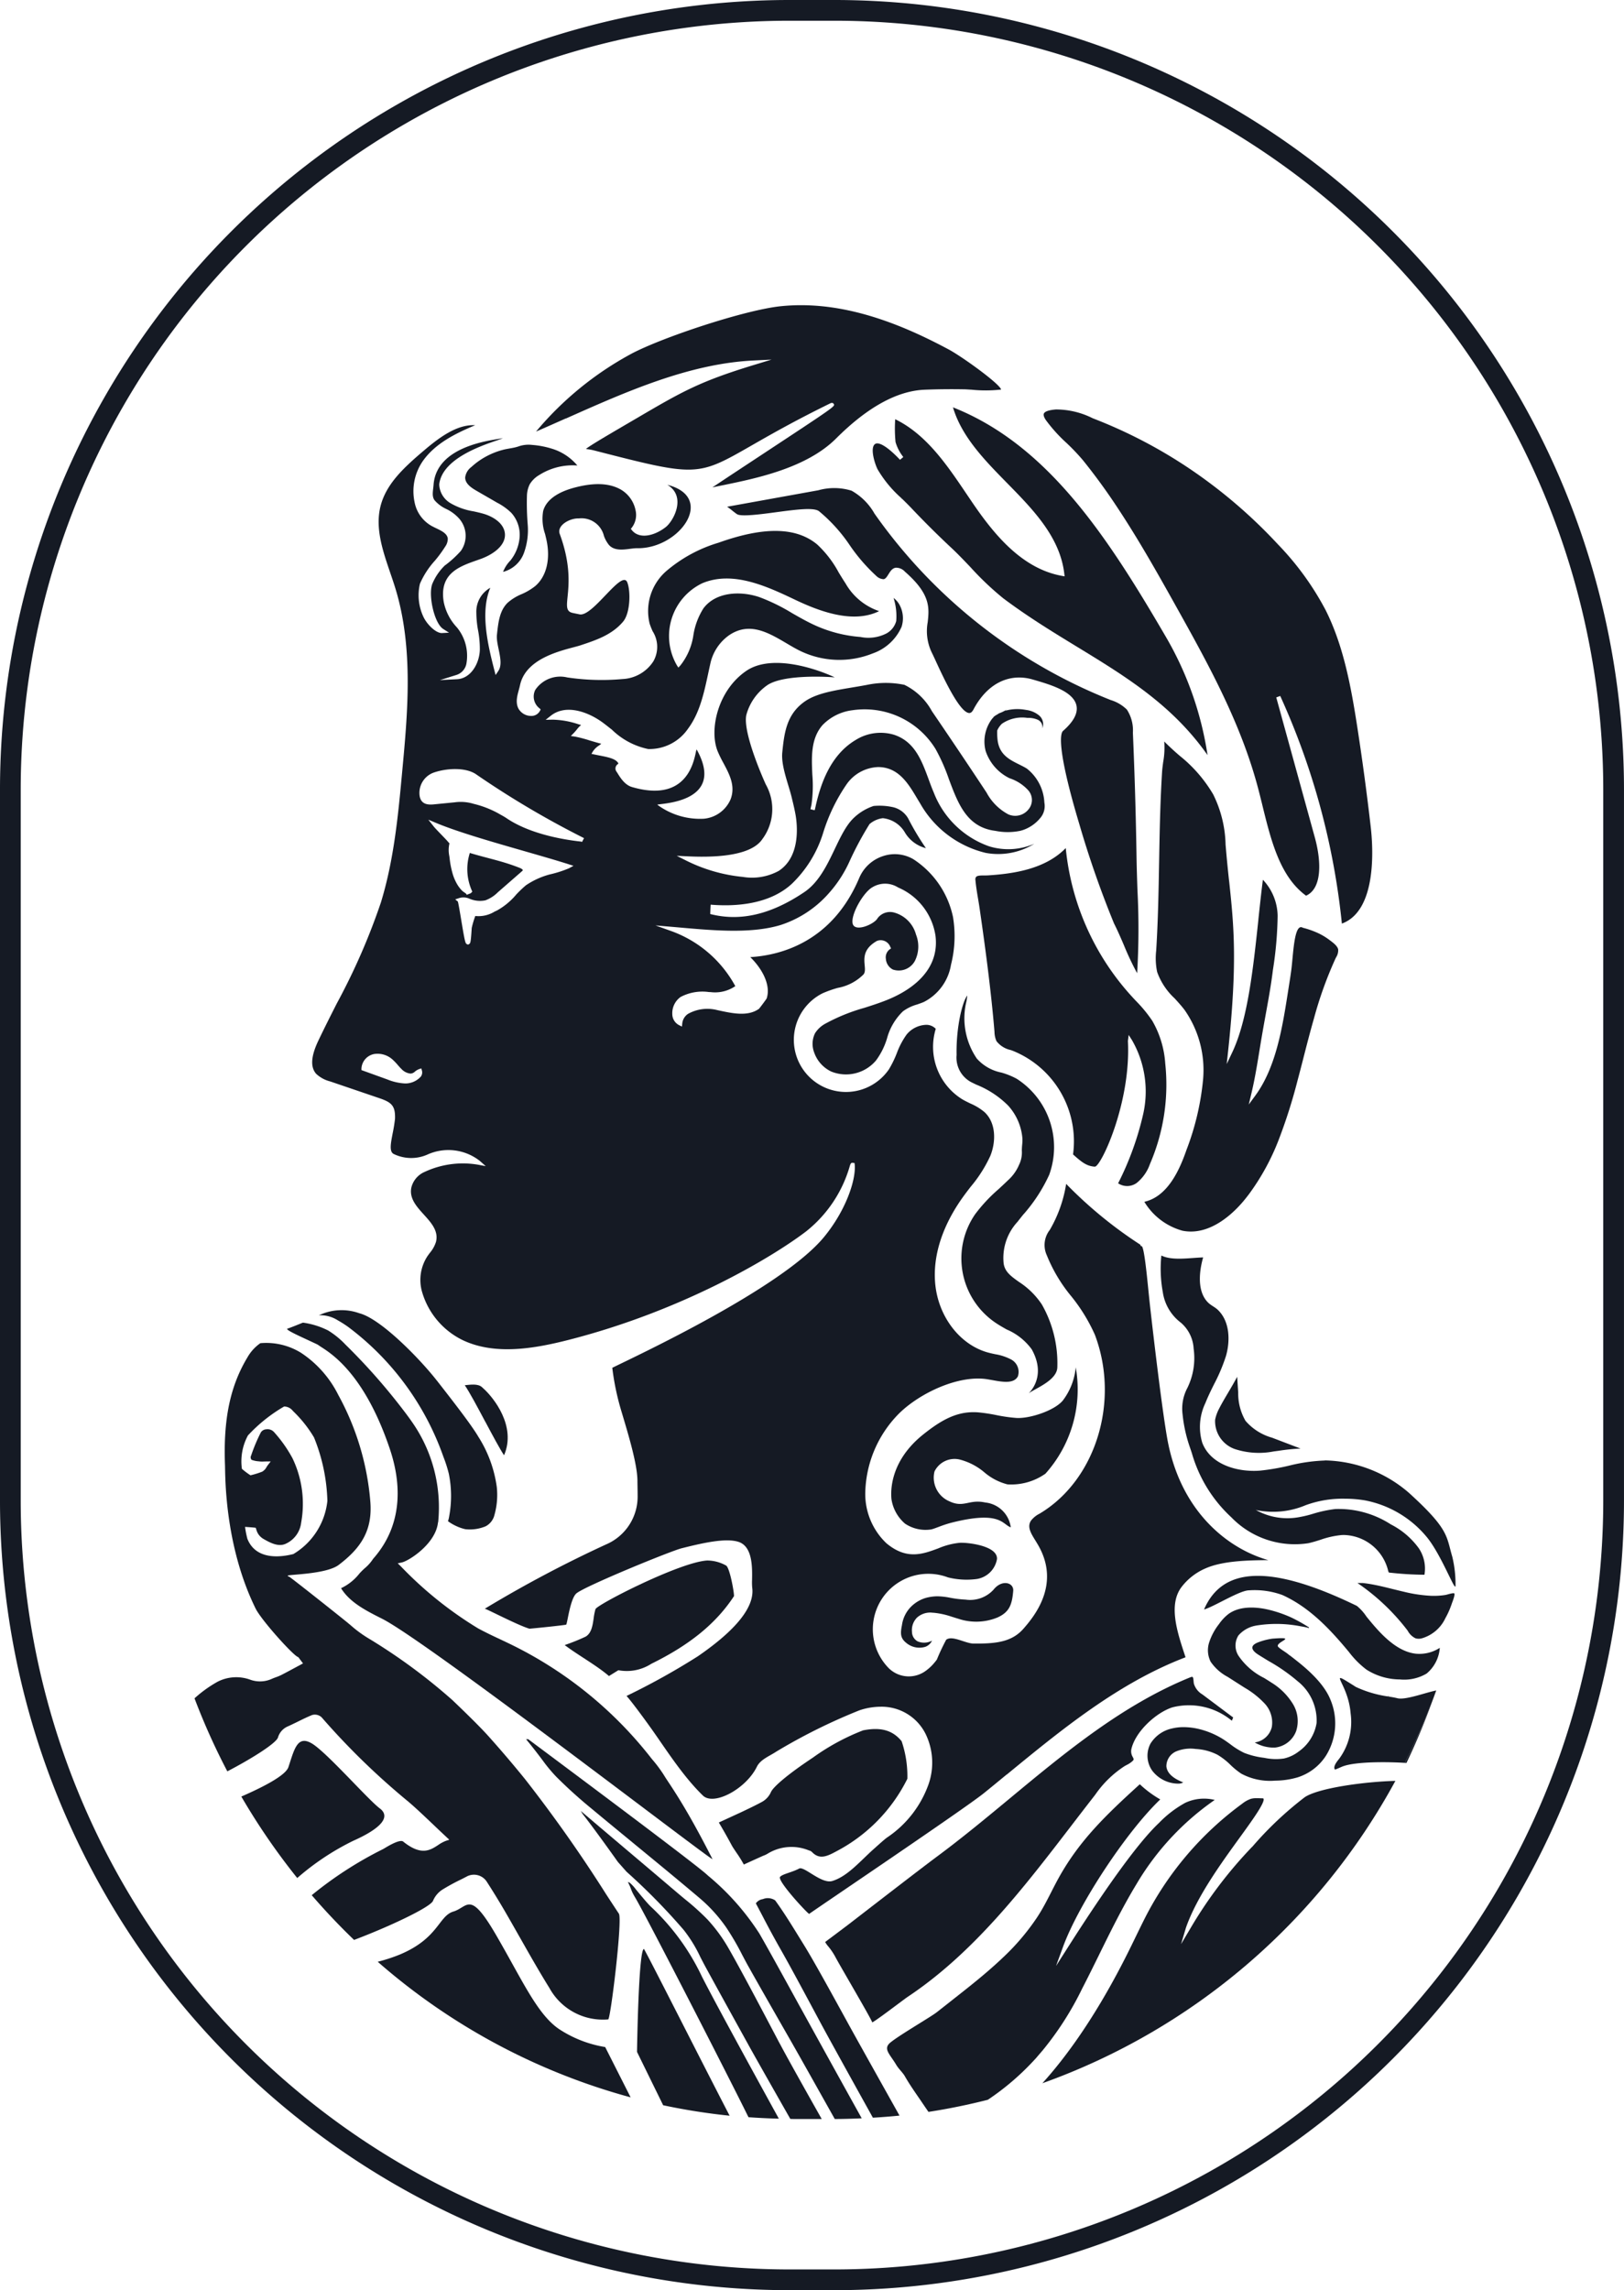 <svg id="Groupe_716" data-name="Groupe 716" xmlns="http://www.w3.org/2000/svg" width="186.068" height="262.38"><defs><clipPath id="clip-path"><path id="Rectangle_539" data-name="Rectangle 539" fill="#151a24" d="M0 0h186.068v262.38H0z"/></clipPath></defs><g id="Groupe_715" data-name="Groupe 715" clip-path="url(#clip-path)" fill="#151a24"><path id="Tracé_14903" data-name="Tracé 14903" d="M183.691 171.991A88.113 88.113 0 0 1 95.678 260h-5.292a88.113 88.113 0 0 1-88.013-88.009v-81.6A88.112 88.112 0 0 1 90.386 2.375h5.292a88.112 88.112 0 0 1 88.013 88.013zM95.678 0h-5.292A90.489 90.489 0 0 0 0 90.388v81.6a90.49 90.49 0 0 0 90.386 90.388h5.292a90.492 90.492 0 0 0 90.388-90.388v-81.6A90.49 90.49 0 0 0 95.678 0"/><path id="Tracé_14904" data-name="Tracé 14904" d="M79.76 103.466a76.384 76.384 0 0 0 2.986-7.151 76.055 76.055 0 0 1-3.176 7.14c.059 0 .138.006.19.01" transform="translate(81.383 98.51)"/><path id="Tracé_14905" data-name="Tracé 14905" d="M87.268 90.953a3.321 3.321 0 0 1-.348.083 8.612 8.612 0 0 1-1.59.089 16.386 16.386 0 0 1-3.151-.471c-.368-.085-.734-.176-1.1-.267l-.134-.032c-.595-.148-1.268-.316-1.92-.449a17.165 17.165 0 0 0-1.5-.245c-.073-.006-.241 0-.409 0h-.227a24.647 24.647 0 0 1 5.727 5.425l.036.051a1.967 1.967 0 0 0 .9.862 1.4 1.4 0 0 0 .668.01 4.3 4.3 0 0 0 2.745-2.328 9.456 9.456 0 0 0 .732-1.661c.018-.053.044-.121.073-.2.307-.807.239-.945.21-.969-.057-.049-.291-.014-.71.1" transform="translate(78.641 91.7)"/><path id="Tracé_14906" data-name="Tracé 14906" d="M61.855 81.449a18.525 18.525 0 0 0 2.939-4.521 9.306 9.306 0 0 0-3.712-11 8.486 8.486 0 0 0-1.772-.718 5.083 5.083 0 0 1-2.806-1.6 8.18 8.18 0 0 1-1.187-6.58c.032-.186.079-.465.093-.643-.552.68-1.289 3.59-1.226 6.809a3.18 3.18 0 0 0 1.727 3.141c.176.087.354.172.534.259a10.789 10.789 0 0 1 3.647 2.4 6.353 6.353 0 0 1 1.626 3.679 4.721 4.721 0 0 1-.026.864 8.02 8.02 0 0 0-.032.6 3.215 3.215 0 0 1-.348 1.7l-.047.113a5.007 5.007 0 0 1-1.218 1.624c-.34.332-.69.655-1.038.979a18.239 18.239 0 0 0-2.7 2.887 8.906 8.906 0 0 0 2.288 12.4c.419.287.878.55 1.321.8a6.879 6.879 0 0 1 2.874 2.276c1.889 3.39-.637 5.241-.3 5.006.841-.583 3.2-1.479 3.234-2.949a13.6 13.6 0 0 0-1.77-7.191 9.044 9.044 0 0 0-2.642-2.6c-.9-.643-1.612-1.151-1.74-2.12a6.084 6.084 0 0 1 1.584-4.745c.227-.291.459-.583.692-.874" transform="translate(55.416 57.668)"/><path id="Tracé_14907" data-name="Tracé 14907" d="M68.154 89.622a14.473 14.473 0 0 0 3.467-12.181 7.411 7.411 0 0 1-1.487 3.815c-.969 1.155-3.787 2.081-5.318 1.988a18.638 18.638 0 0 1-2.308-.33 19.54 19.54 0 0 0-2.013-.305c-.2-.018-.4-.026-.595-.026-2.112 0-3.821 1.013-5.735 2.537-3.809 3.034-3.76 6.467-3.655 7.446a4.593 4.593 0 0 0 1.558 2.791 4.22 4.22 0 0 0 3 .657c.564-.142 1.256-.5 2.383-.787 5.589-1.4 5.765.237 6.726.546a3.288 3.288 0 0 0-2.923-2.842c-1.869-.407-2.437.649-4.092-.129a2.947 2.947 0 0 1-1.723-3.429 2.558 2.558 0 0 1 2.876-1.367 7.114 7.114 0 0 1 2.836 1.469 6.582 6.582 0 0 0 2.65 1.38 6.815 6.815 0 0 0 4.355-1.232" transform="translate(51.631 79.205)"/><path id="Tracé_14908" data-name="Tracé 14908" d="M54.724 93.057a8.979 8.979 0 0 1 2.156.471h.014c.212.069.453.144.744.231a6.414 6.414 0 0 0 4.444-.154c1.371-.615 1.677-1.475 1.808-3.056.079-.937-1.286-1.361-2.261-.127a3.629 3.629 0 0 1-3.18 1.135 12.672 12.672 0 0 1-1.81-.22 8.2 8.2 0 0 0-1.426-.162 5.239 5.239 0 0 0-1.39.2 4.052 4.052 0 0 0-1.647 1 3.71 3.71 0 0 0-1.034 2.108c-.22 1.082-.154 1.57.649 2.15a2.331 2.331 0 0 0 2.039.326 1.376 1.376 0 0 0 .759-.7 1.922 1.922 0 0 1-1.649.079 1.252 1.252 0 0 1-.649-1.1 2.028 2.028 0 0 1 .583-1.628 2.255 2.255 0 0 1 1.849-.544" transform="translate(52.198 91.706)"/><path id="Tracé_14909" data-name="Tracé 14909" d="M72.336 83.047a6.25 6.25 0 0 1-.85-3.261l-.119-1.808c-.332.631-.728 1.3-1.082 1.9l-.006.008c-.376.639-.73 1.24-.963 1.711a4.654 4.654 0 0 0-.475 1.3 3.387 3.387 0 0 0 2.233 3.352 8.855 8.855 0 0 0 4.487.279c.194-.024.388-.051.583-.077l.04-.006a22.986 22.986 0 0 1 2.442-.245l-3.267-1.246a6.229 6.229 0 0 1-3.022-1.914" transform="translate(70.38 79.755)"/><path id="Tracé_14910" data-name="Tracé 14910" d="M86.824 93.943a5.561 5.561 0 0 0-1.117-1.25c-9.912-4.818-15.4-4.48-17.509.415 1.129-.314 4.086-2.195 5.15-2.195a9.275 9.275 0 0 1 3.823.534c3.1 1.4 5.457 3.914 7.545 6.428l.089.107a10.4 10.4 0 0 0 1.995 2.007 7.179 7.179 0 0 0 3.831 1.131 5.038 5.038 0 0 0 3.065-.67 4.215 4.215 0 0 0 1.514-2.95 4.285 4.285 0 0 1-2.781.668c-2.381-.283-4.321-2.658-5.605-4.228" transform="translate(69.752 91.286)"/><path id="Tracé_14911" data-name="Tracé 14911" d="M73.9 93.116a14.368 14.368 0 0 1 5.142.077c.216.034.431.077.643.121a1.419 1.419 0 0 1 .144.038A1.476 1.476 0 0 0 80 93.4a.183.183 0 0 0-.036-.1A18.887 18.887 0 0 0 78 92.2a14.276 14.276 0 0 0-2.462-.866c-1.169-.3-3.342-.625-4.808.479a5.3 5.3 0 0 0-1.048 1.129 6.8 6.8 0 0 0-1.125 2.1 2.922 2.922 0 0 0 .166 2.2 5.411 5.411 0 0 0 1.948 1.74l1.938 1.238a10.083 10.083 0 0 1 2.276 1.788 3.191 3.191 0 0 1 .852 2.721 2.332 2.332 0 0 1-1.95 1.77 1.045 1.045 0 0 0 .17.1 4.346 4.346 0 0 0 2.12.49 2.92 2.92 0 0 0 2.452-1.91 3.754 3.754 0 0 0-.4-3.127 7.408 7.408 0 0 0-2.429-2.404c-.279-.184-.57-.362-.862-.542a7.6 7.6 0 0 1-2.921-2.541 2.168 2.168 0 0 1-.006-2.324 3.448 3.448 0 0 1 2-1.125" transform="translate(69.981 93.126)"/><path id="Tracé_14912" data-name="Tracé 14912" d="M81.308 94.772l-.216-.174c-.309-.251-.728-.469-1.082-.787-.621-.558 2.526-1.23-.734-.971l-.154.026a7.468 7.468 0 0 0-1.386.37c-.431.16-.666.342-.714.552-.077.334.336.676.7.9.386.247.781.485 1.175.724a20.586 20.586 0 0 1 3.321 2.316 5.731 5.731 0 0 1 2.154 4.774 4.956 4.956 0 0 1-2.069 3.279 4.265 4.265 0 0 1-1.679.787 6.338 6.338 0 0 1-2.253-.079 9.237 9.237 0 0 1-2.288-.564 8.924 8.924 0 0 1-1.592-.989c-.229-.168-.453-.33-.684-.485a9.236 9.236 0 0 0-2.721-1.212 7.662 7.662 0 0 0-1.946-.265 5.548 5.548 0 0 0-1.311.148 3.865 3.865 0 0 0-2.49 1.744 2.968 2.968 0 0 0 .206 3.1 3.773 3.773 0 0 0 2.99 1.481 1.083 1.083 0 0 0 .556-.14c-.827-.332-1.837-.878-1.928-1.843a1.859 1.859 0 0 1 1.208-1.746 4.335 4.335 0 0 1 2.15-.243 6.174 6.174 0 0 1 2.49.661 7.693 7.693 0 0 1 1.5 1.167 8.63 8.63 0 0 0 1.23 1 6.968 6.968 0 0 0 3.892.8 9.242 9.242 0 0 0 2.541-.368 6.01 6.01 0 0 0 3.291-2.52 6.992 6.992 0 0 0 .492-6.392c-.939-2.334-3.653-4.274-4.642-5.063" transform="translate(66.474 94.897)"/><path id="Tracé_14913" data-name="Tracé 14913" d="M84.534 94.6a19.564 19.564 0 0 0-4.1.593 26.129 26.129 0 0 1-3.3.566c-2.624.2-5.682-.7-6.625-3.2a6.318 6.318 0 0 1 .358-4.541c.293-.742.649-1.467 1-2.17a20.111 20.111 0 0 0 1.359-3.222c.479-1.663.487-3.926-.93-5.286-.326-.312-.785-.508-1.117-.835-1.517-1.5-.805-4.351-.568-5.174-1.624.053-3.536.4-4.788-.218a14.808 14.808 0 0 0 .168 4.205A5.332 5.332 0 0 0 68.05 78.8a4.207 4.207 0 0 1 1.471 2.978 7.771 7.771 0 0 1-.714 4.5 5.06 5.06 0 0 0-.552 3.036 16.417 16.417 0 0 0 .848 3.8l.026.079c.063.18.129.374.2.6a15.95 15.95 0 0 0 4.515 7.316 10.111 10.111 0 0 0 8.8 2.967c.49-.105.985-.259 1.424-.4a10.11 10.11 0 0 1 2.433-.538c.079 0 .156-.006.233-.006a5.351 5.351 0 0 1 5.043 3.973c.032.14.067.285.134.33a.077.077 0 0 0 .087.01 37.156 37.156 0 0 0 3.969.241 4.179 4.179 0 0 0-.635-3.016 8.985 8.985 0 0 0-3.218-2.753 11 11 0 0 0-6.354-1.76 14.43 14.43 0 0 0-2.494.524 12.844 12.844 0 0 1-1.556.386 7.379 7.379 0 0 1-4.974-.755l-.109-.049a9.588 9.588 0 0 0 5.733-.546 12.314 12.314 0 0 1 4.515-.74 13.562 13.562 0 0 1 2.28.19 12.139 12.139 0 0 1 7.165 4.307c1.651 2.088 3.186 6.252 3.206 5.48a13.282 13.282 0 0 0-.37-3.332c-.7-2.34-.316-3.1-4.974-7.325a15.153 15.153 0 0 0-9.592-3.71z" transform="translate(67.238 72.726)"/><path id="Tracé_14914" data-name="Tracé 14914" d="M81.551 66.183a113.305 113.305 0 0 0 3.969 11.352c.4.787.771 1.647 1.127 2.476a31.9 31.9 0 0 0 1.517 3.214A84.97 84.97 0 0 0 88.2 73.7c-.04-1.181-.085-2.522-.105-3.8a516.268 516.268 0 0 0-.417-14.228 4.354 4.354 0 0 0-.688-2.646 4.5 4.5 0 0 0-1.865-1.1l-.038-.016a60.23 60.23 0 0 1-26.944-21.239l-.071-.1a6.893 6.893 0 0 0-2.628-2.626 6.747 6.747 0 0 0-3.809-.047l-10.451 1.887a7.5 7.5 0 0 1 .625.467l.03.024c.176.138.342.271.49.364.479.305 2.779 0 4.458-.227 2.3-.305 4.278-.566 4.907-.134a18.278 18.278 0 0 1 3.572 3.957 20.321 20.321 0 0 0 3.006 3.469 1.259 1.259 0 0 0 .852.38c.225-.04.384-.3.554-.572.2-.32.421-.682.823-.742a1.357 1.357 0 0 1 1.06.455c2.951 2.573 2.785 4.131 2.609 5.781a5.67 5.67 0 0 0 .49 3.534c.109.216.251.526.421.892l.03.067c.815 1.77 2.713 5.886 3.821 5.919.182 0 .336-.136.481-.409 1.25-2.363 3.111-3.661 5.241-3.661a5.506 5.506 0 0 1 1.517.22l.081.024c1.94.562 4.6 1.331 4.958 2.959.192.874-.324 1.855-1.541 2.919-.247.216-.844 1.628 1.881 10.711" transform="translate(42.122 28.271)"/><path id="Tracé_14915" data-name="Tracé 14915" d="M58.627 23.071c1 3.38 3.649 6.074 6.21 8.684 2.967 3.026 6.034 6.153 6.54 10.34l.04.338-.336-.061c-4.561-.835-7.757-4.745-10.28-8.461l-.574-.848c-2.28-3.384-4.636-6.886-8.219-8.631a15.757 15.757 0 0 0 .038 2.615 4.989 4.989 0 0 0 .817 1.62l.071.1-.376.312-.081-.085c-1.274-1.337-2.3-1.988-2.741-1.742-.659.37-.089 2.231.249 2.911A13.511 13.511 0 0 0 52.75 33.5l-.065.113.089-.089c.352.344.684.672 1 1a105.112 105.112 0 0 0 4.658 4.636c.694.645 1.414 1.4 2.179 2.2a33.727 33.727 0 0 0 3.791 3.6c2.812 2.108 5.664 3.849 8.425 5.534 5.615 3.427 10.927 6.669 14.967 12.418A38.1 38.1 0 0 0 83 49.331c-6.638-11.382-13.493-21.951-24.373-26.26" transform="translate(50.559 23.597)"/><path id="Tracé_14916" data-name="Tracé 14916" d="M75.7 29.893a55.73 55.73 0 0 0-10.44-5.482l-.54-.214a9.39 9.39 0 0 0-4.2-1c-.3.026-1.206.107-1.375.463-.077.16 0 .423.225.754a17.681 17.681 0 0 0 2.35 2.607 24.261 24.261 0 0 1 1.893 1.988 68.817 68.817 0 0 1 3.821 5.227c2.431 3.653 4.59 7.464 6.766 11.364 3.7 6.631 7.519 13.48 9.513 21.1.146.554.285 1.119.427 1.689l.042.178c.985 4.009 2.007 8.154 5 10.336 1.863-.835 1.746-3.977 1.007-6.661l-4.422-16.055.457-.166.047.107A83.314 83.314 0 0 1 93.285 82.1c4.066-1.491 3.566-8.791 3.313-11.016a298.731 298.731 0 0 0-1.555-11.554c-.7-4.5-1.554-9.228-3.613-13.332a32.875 32.875 0 0 0-5.474-7.549A57.945 57.945 0 0 0 75.7 29.893" transform="translate(60.459 23.713)"/><path id="Tracé_14917" data-name="Tracé 14917" d="M33.79 30.26c6.948-3.093 14.133-6.293 21.522-6.645l2.027-.1-1.942.591c-6.366 1.936-8.344 3.1-13.634 6.2l-1.256.734c-2.083 1.222-3.918 2.294-4.432 2.709.065.012.136.022.188.03a6.013 6.013 0 0 1 .678.125c11.845 3.042 11.845 3.044 18.154-.574 2.071-1.187 4.885-2.8 8.985-4.808a.421.421 0 0 1 .176-.047.237.237 0 0 1 .216.127c.156.271.156.271-8.34 5.87-2.124 1.4-4.311 2.84-5.567 3.683.348-.075.724-.152 1.113-.231l.061-.012c3.823-.783 9.6-1.962 13-5.362 3.58-3.578 6.991-5.457 10.136-5.585 1.5-.059 3.012-.073 4.487-.047.192 0 .481.02.825.042h.059a15.793 15.793 0 0 0 3.4-.014c-.186-.682-4.482-3.777-6-4.59-4.078-2.179-10.266-5.075-16.9-5.075h-.111c-.746 0-1.5.042-2.233.117-4.106.423-13.565 3.562-17.127 5.451a37.369 37.369 0 0 0-10.917 8.912c1.129-.49 2.274-1 3.386-1.495z" transform="translate(31.057 17.684)"/><path id="Tracé_14918" data-name="Tracé 14918" d="M93.334 100l.156-.37-3.532-2.646a2.151 2.151 0 0 1-.975-1.242 2.7 2.7 0 0 1-.034-.3c-.026-.291-.055-.445-.14-.469a.6.6 0 0 0-.251.059c-7.7 3.127-14.267 8.566-20.614 13.826-2.719 2.253-5.524 4.578-8.386 6.7-1.717 1.272-7.343 5.619-9.746 7.474l-.281.218c-.429.332-2.719 2.045-2.793 2.1a3.045 3.045 0 0 0 .348.494 7.354 7.354 0 0 1 .825 1.222c.4.787 3.975 6.839 4.228 7.494.558-.283 3.6-2.622 4.044-2.919 7.575-5.043 13.278-12.472 18.794-19.659q1.356-1.772 2.713-3.516a12.032 12.032 0 0 1 3.372-3.277l.2-.111a2.69 2.69 0 0 0 .712-.477c.154-.158.125-.212.012-.439a1.258 1.258 0 0 1-.162-.912c.465-2.035 2.864-4.2 4.7-4.784a7.683 7.683 0 0 1 6.81 1.534" transform="translate(47.802 97.138)"/><path id="Tracé_14919" data-name="Tracé 14919" d="M67.23 132.526l.136-.158q.331-.388.682-.795a35.66 35.66 0 0 0 4.532-7.073c.661-1.278 1.311-2.6 1.938-3.868l.034-.073c1.315-2.67 2.674-5.431 4.25-8.032a30.723 30.723 0 0 1 8.981-9.671 5.085 5.085 0 0 0-3.382.332 12.621 12.621 0 0 0-3 2.3c-2.249 2.11-5.8 6.964-10.549 14.426l-1.25 1.962.8-2.187c1.8-4.915 7.28-13.215 11.142-16.892a12.309 12.309 0 0 1-2.344-1.738c-3.924 3.564-6.89 6.43-9.248 10.644-.318.57-.621 1.163-.888 1.687-.384.75-.779 1.527-1.224 2.268-.134.22-.271.439-.413.657a26.341 26.341 0 0 1-3.981 4.665c-1.556 1.479-3.24 2.832-4.7 3.985l-1.738 1.371-1.1.864c-.67.528-4.887 2.971-5.453 3.607-.589.659.156 1.244.846 2.409.283.477.734.86.991 1.313.429.755.935 1.495 1.424 2.209l.024.036c.148.214.3.429.441.643q.4.592.805 1.177c2.3-.352 4.572-.821 6.8-1.386a29.463 29.463 0 0 0 5.433-4.677" transform="translate(51.392 103.356)"/><path id="Tracé_14920" data-name="Tracé 14920" d="M83.088 108.411a50.083 50.083 0 0 0-7.1 9.382l-1.054 1.772.558-1.871.038-.109c1.246-3.487 3.955-7.225 6.133-10.231 1.373-1.893 2.925-4.033 2.719-4.45-.006-.016-.055-.038-.156-.04l-.243-.006a8.201 8.201 0 0 0-.384-.01 2.471 2.471 0 0 0-.651.071 3.328 3.328 0 0 0-1.005.56 37.028 37.028 0 0 0-11.168 13.142c-.384.761-.8 1.62-1.27 2.585-1.426 2.939-5.14 10.423-10.46 16.3a74.615 74.615 0 0 0 40.446-34.64c-3.491.085-8.856.817-10.4 1.881a39.968 39.968 0 0 0-5.994 5.666" transform="translate(60.384 103.162)"/><path id="Tracé_14921" data-name="Tracé 14921" d="M71.6 86.44a1.867 1.867 0 0 0 2.132-.044 4.819 4.819 0 0 0 1.515-2.166A22.922 22.922 0 0 0 77 72.719a11.25 11.25 0 0 0-1.487-4.9 15.641 15.641 0 0 0-1.857-2.261c-.2-.21-.384-.409-.566-.611a29.464 29.464 0 0 1-7.49-16.914c-2.346 2.417-5.983 2.943-8.916 3.129-.133.008-.273.008-.423.008h-.008c-.386 0-.775 0-.922.166a.464.464 0 0 0-.079.368c.063.706.182 1.426.3 2.126l.006.034c.063.382.127.765.182 1.145.378 2.609.665 4.723.906 6.649.338 2.706.6 5.138.789 7.43a2.678 2.678 0 0 0 .231 1.068 2.807 2.807 0 0 0 1.626 1.015l.208.075a11.185 11.185 0 0 1 6.936 11.884c1.04.933 1.566 1.323 2.442 1.4a.336.336 0 0 0 .061 0c.7 0 4.151-7.333 3.783-14.394l.087-.694.376.589a11.774 11.774 0 0 1 1.29 8.469 34.337 34.337 0 0 1-2.875 7.94" transform="translate(56.507 49.127)"/><path id="Tracé_14922" data-name="Tracé 14922" d="M74.532 58.016a160.64 160.64 0 0 1-.407-4.205 13.568 13.568 0 0 0-1.418-5.753 16.092 16.092 0 0 0-3.821-4.412 31.07 31.07 0 0 1-1.788-1.649 9.323 9.323 0 0 1-.123 2.365c-.055.409-.105.781-.125 1.121-.218 3.475-.279 6.9-.338 10.215s-.119 6.758-.336 10.245a7.692 7.692 0 0 0 .107 2.45 7.614 7.614 0 0 0 2.017 3.043c.386.427.785.862 1.131 1.321a12.024 12.024 0 0 1 2.116 7.966 30.5 30.5 0 0 1-1.9 8.061c-.789 2.276-2.142 5.34-4.83 5.947a7.406 7.406 0 0 0 4.365 3.311c3.287.665 6.083-2.268 7.13-3.558.186-.227.364-.457.54-.692a26.617 26.617 0 0 0 3.36-6.167 60.892 60.892 0 0 0 2.166-6.819c.225-.835.439-1.671.655-2.508l.018-.075c.358-1.4.763-2.976 1.2-4.5a44.635 44.635 0 0 1 2.456-6.839l.073-.15a1.474 1.474 0 0 0 .245-.93c-.1-.394-.55-.736-.916-1.009l-.089-.067a7.215 7.215 0 0 0-1.549-.892 9.871 9.871 0 0 0-1.489-.5c-1.028-.637-1.1 3.2-1.335 4.9-.057.411-.113.815-.18 1.218l-.172 1.1c-.643 4.11-1.369 8.759-3.775 12.025l-.738 1.005.289-1.214c.566-2.369.85-4.576 1.3-7.134.463-2.658.886-4.683 1.181-7.088a42.941 42.941 0 0 0 .538-6.176 6.157 6.157 0 0 0-1.69-4.138c-.186 1.45-.346 2.953-.516 4.541v.038c-.6 5.638-1.226 11.457-2.992 15.191l-.637 1.345.16-1.481c1.1-10.264.643-14.522.121-19.453" transform="translate(66.294 42.955)"/><path id="Tracé_14923" data-name="Tracé 14923" d="M82.807 97.355c-.33-.083-.682-.14-1.022-.194l-.02-.131-.026.123a13.696 13.696 0 0 1-.839-.148 12.933 12.933 0 0 1-2.852-.945c-3.548-2.239-.886-.6-.6 3.034a7.12 7.12 0 0 1-1.333 5.225c-.318.382-.7.916-.461 1.208.142-.026.682-.283.872-.356 1.59-.609 5.53-.516 7.13-.411a76.035 76.035 0 0 0 3.174-7.14c.146-.378.273-.767.413-1.149-1.109.2-3.5 1.121-4.434.884" transform="translate(77.298 97.205)"/><path id="Tracé_14924" data-name="Tracé 14924" d="M81.577 95.744l-.024.006c-.14.38-.267.769-.413 1.149.142-.388.3-.765.437-1.155" transform="translate(82.989 97.926)"/><path id="Tracé_14925" data-name="Tracé 14925" d="M31.556 82.244c-1.849-2.367-6.366-7.055-8.868-7.691a6.013 6.013 0 0 0-4.624.237c.067 0 .134-.006.2-.008a3.729 3.729 0 0 1 1.972.589 12.326 12.326 0 0 1 1.206.771 31.677 31.677 0 0 1 10.889 14.869 15.263 15.263 0 0 1 .619 1.942 12.766 12.766 0 0 1 .032 4.9 3.149 3.149 0 0 1-.131.528 5.538 5.538 0 0 0 1.972.912 4.7 4.7 0 0 0 2.334-.326 1.982 1.982 0 0 0 1.019-1.309 8.466 8.466 0 0 0 .267-3.19 14.313 14.313 0 0 0-2.115-5.768c-.807-1.382-2.988-4.175-4.739-6.418z" transform="translate(18.476 75.899)"/><path id="Tracé_14926" data-name="Tracé 14926" d="M41.885 100.233c4.44-2.179 7.46-4.646 9.5-7.765.016-.487-.5-3.307-.916-3.51a4.46 4.46 0 0 0-2.156-.572c-3.119.178-12.6 5.033-12.8 5.573a6.923 6.923 0 0 0-.208 1.06c-.123.837-.251 1.7-.924 2.092a23.444 23.444 0 0 1-2.393.963c1.5 1.141 3.659 2.33 5.071 3.55l1.078-.668a5.19 5.19 0 0 0 3.752-.722" transform="translate(32.712 90.394)"/><path id="Tracé_14927" data-name="Tracé 14927" d="M53.325 121.746c-1.912-3.485-3.89-7.09-4.994-8.872l-.532-.862c-.876-1.424-1.78-2.893-2.773-4.26a1.509 1.509 0 0 0-1.422-.142 1.169 1.169 0 0 0-.791.483c.255.479.514.971.777 1.471a109.84 109.84 0 0 0 1.982 3.663c1.058 1.843 2.893 5.269 4.669 8.583.805 1.5 3.269 5.957 5.981 10.838a72.884 72.884 0 0 0 3.05-.241c-2.713-4.845-5.2-9.295-5.929-10.628z" transform="translate(43.788 109.968)"/><path id="Tracé_14928" data-name="Tracé 14928" d="M36.082 122.18l2.994 6.109a71.668 71.668 0 0 0 7.616 1.2c-3.382-6.528-9.351-18.367-9.817-19.105-.627.046-.793 11.795-.793 11.795" transform="translate(36.904 112.9)"/><path id="Tracé_14929" data-name="Tracé 14929" d="M51.044 111.838a.705.705 0 0 1 .332.17c.846.89 1.681.54 2.769-.051a18.815 18.815 0 0 0 8.17-8.328 12.4 12.4 0 0 0-.657-4.307c-1.026-1.258-2.387-1.642-4.414-1.242a25.61 25.61 0 0 0-5.759 3.129c-2.656 1.756-4.543 3.311-4.81 3.965a2.381 2.381 0 0 1-1.015 1.1c-.791.429-1.628.823-2.365 1.173l-2.579 1.189c.579.981 1.05 1.816 1.479 2.619.117.214.312.5.52.811a14.208 14.208 0 0 1 .864 1.386c.111-.053 2.152-.979 2.251-1.017a2.53 2.53 0 0 0 .477-.227 5.219 5.219 0 0 1 4.737-.37" transform="translate(41.644 100.16)"/><path id="Tracé_14930" data-name="Tracé 14930" d="M28.693 82.707c.805 1.511 1.636 3.071 2.13 3.813 1.446-3.348-1.236-6.612-2.276-7.571l-.024-.022c-.083-.077-.15-.138-.2-.186-.477-.473-1.412-.3-2-.247.556.815 1.456 2.5 2.326 4.141z" transform="translate(26.928 80.206)"/><path id="Tracé_14931" data-name="Tracé 14931" d="M38.161 109.381c-.318-.3-1-1.117-1.657-1.914l-.026-.032a4.713 4.713 0 0 0-.7-.757l-.22-.089c.449.821.279.837.839 1.776 1.3 2.168 11.008 21.142 12.863 24.927.03.063.087.168.129.249q1.726.124 3.473.166c-3.7-6.726-7.436-13.569-8.805-16.261a26.325 26.325 0 0 0-5.9-8.065" transform="translate(36.372 109.019)"/><path id="Tracé_14932" data-name="Tracé 14932" d="M55.663 129.167c-2.2-4.181-4.478-8.506-5.824-10.842A18.144 18.144 0 0 0 47.41 115a28.61 28.61 0 0 0-2.6-2.34c-.3-.247-.6-.5-.89-.746q-2.925-2.488-5.858-4.964l-3.046-2.581-1.742-1.479-.378-.324.208.342c1.426 1.806 4.04 5.5 4.04 5.5l1 1.129a71.557 71.557 0 0 1 6.534 6.651 15.787 15.787 0 0 1 1.916 3.119l.024.045c.17.33.34.659.514.983 1.108 2.037 2.969 5.407 4.94 8.973l.087.16c.8 1.442 2.634 4.677 4.743 8.382.164 0 .324.012.488.012h3.11c-2.144-3.8-4.033-7.181-4.743-8.53z" transform="translate(33.647 104.906)"/><path id="Tracé_14933" data-name="Tracé 14933" d="M61.194 129.175c-1.827-3.327-3.55-6.469-4.661-8.4a28.851 28.851 0 0 0-5.89-6.643l-.117-.107c-1.592-1.46-19.237-14.588-20.479-15.521H29.8a63.643 63.643 0 0 1 2.154 2.769 18.377 18.377 0 0 0 1.309 1.535 54.548 54.548 0 0 0 4.066 3.673c1.6 1.333 3.243 2.68 4.828 3.983l.194.162c2.3 1.889 4.915 4.033 7.4 6.139a17.39 17.39 0 0 1 2.992 3.323 30.5 30.5 0 0 1 1.823 3.135c.255.481.5.951.765 1.414 1.024 1.835 3.026 5.334 4.964 8.72l.17.3c.694 1.214 2.555 4.531 4.7 8.356 1.036 0 2.061-.034 3.087-.079-3-5.407-5.884-10.632-6.979-12.622z" transform="translate(30.477 100.753)"/><path id="Tracé_14934" data-name="Tracé 14934" d="M59.968 127.58a30.618 30.618 0 0 1-.39-.595 15.1 15.1 0 0 0-1.525-2.081 45.969 45.969 0 0 0-16.221-13.164c-.39-.19-.783-.374-1.175-.56-.852-.4-1.7-.8-2.518-1.246a43.407 43.407 0 0 1-8.86-7.116l-.346-.336.467-.1c.791-.166 3.886-2.124 4.145-4.584l.022-.044a17.051 17.051 0 0 0-2.5-10.715c-.449-.716-.955-1.4-1.394-1.978a69.825 69.825 0 0 0-6.734-7.644 9.775 9.775 0 0 0-1.974-1.608 9.107 9.107 0 0 0-2.878-.9.731.731 0 0 0-.105.032c-.16.065-1.5.611-1.663.647-.441.1 1.8 1.05 3.447 1.841 0 0 .249.176.4.271 1.26.807 5.027 3.216 7.879 11.732 1.131 3.376 1.734 8.267-1.806 12.388a3.827 3.827 0 0 0-.146.174 4.794 4.794 0 0 1-.933 1.046 7.435 7.435 0 0 0-.621.617 5.836 5.836 0 0 1-2.1 1.675c1 1.628 2.85 2.565 4.642 3.469l.065.032c5.255 2.658 38.085 28 37.846 27.53-1.2-2.355-2.227-4.238-3.228-5.927a64.052 64.052 0 0 0-1.8-2.862" transform="translate(16.637 76.622)"/><path id="Tracé_14935" data-name="Tracé 14935" d="M17.06 98.457a10.341 10.341 0 0 1-.251-1.3s1.179.077 1.228.109c0 0 .071.237.138.423a1.709 1.709 0 0 0 .3.485 1.947 1.947 0 0 0 .362.314c.866.512 1.8.985 2.617.609a3.036 3.036 0 0 0 1.784-2.425 12.046 12.046 0 0 0-.993-7.377 15.339 15.339 0 0 0-2.116-3 .993.993 0 0 0-.884-.316.779.779 0 0 0-.625.35 19.43 19.43 0 0 0-1.08 2.553l-.091.249a.6.6 0 0 0 .089.334 2.713 2.713 0 0 0 .817.18l.119.014a3.047 3.047 0 0 0 .5.008c.087 0 .17-.006.255-.006h.518l-.318.409c-.047.061-.089.127-.134.194l-.018.028a1.253 1.253 0 0 1-.516.544 9.848 9.848 0 0 1-1.329.411 8.422 8.422 0 0 1-.983-.74 6.229 6.229 0 0 1 .692-3.827 17.96 17.96 0 0 1 4.141-3.313h.038a1.257 1.257 0 0 1 .912.437l.15.158a14.17 14.17 0 0 1 2.33 2.951 20.8 20.8 0 0 1 1.531 7.264 8.071 8.071 0 0 1-3.9 6.093c-2.488.619-4.537.182-5.286-1.8M38.344 140a2.836 2.836 0 0 1 1.054-1.272 23.425 23.425 0 0 1 2.055-1.129l.069-.032c.212-.107.423-.214.633-.324a1.749 1.749 0 0 1 2.326.528 87.106 87.106 0 0 1 2.1 3.423c.587 1.009 1.163 2.029 1.74 3.044l.045.077c1.062 1.875 2.162 3.813 3.315 5.668a6.989 6.989 0 0 0 6.736 3.6c.269-.016 1.659-11.455 1.224-12.112q-.728-1.1-1.454-2.215a161.486 161.486 0 0 0-9.317-13.223 127.812 127.812 0 0 0-4.242-4.974c-1.246-1.386-4.058-4.054-4.058-4.054a65.752 65.752 0 0 0-9.452-6.977 14.018 14.018 0 0 1-2.215-1.608l-.346-.287c-.837-.688-6.022-4.806-6.689-5.271l-.125-.042-.045-.067c-.1-.154 4.383-.136 5.842-1.24 2.569-1.946 3.93-4 3.611-7.393a30.524 30.524 0 0 0-3.667-12.094 12.4 12.4 0 0 0-4.242-4.8 7.585 7.585 0 0 0-4.679-1.115 4.942 4.942 0 0 0-1.473 1.614c-1.986 3.291-2.781 7.1-2.579 12.353.042 1.123-.091 9.117 3.505 16.429.659 1.345 4.436 5.53 4.893 5.571l.542.72-.87.469c-.5.269-1.062.574-1.614.856a5.531 5.531 0 0 1-.617.257c-.138.051-.275.1-.411.16a3.3 3.3 0 0 1-2.565.113 4.691 4.691 0 0 0-3.706.241 14.156 14.156 0 0 0-2.648 1.905 75.728 75.728 0 0 0 3.76 8.366c2.909-1.517 5.587-3.23 5.8-3.876a1.994 1.994 0 0 1 1.147-1.282c.37-.166.734-.344 1.1-.524.538-.265 1.09-.536 1.651-.767a1.131 1.131 0 0 1 1.1.253 83.078 83.078 0 0 0 9.962 9.685c.809.686 1.9 1.723 2.957 2.729l.131.125c.453.431.89.844 1.272 1.2l.309.287-.4.136a4.064 4.064 0 0 0-.882.481c-.91.593-1.936 1.26-4.009-.409-.14-.111-.595-.162-2.1.754l-.049.028a2.056 2.056 0 0 1-.176.1 43.315 43.315 0 0 0-8.144 5.267q2.306 2.679 4.851 5.126c4.031-1.519 8.763-3.756 9.046-4.482" transform="translate(11.267 77.772)"/><path id="Tracé_14936" data-name="Tracé 14936" d="M29.53 106.331c-1.349-1.013-6.076-6.414-7.765-7.428s-2.025.676-2.7 2.7c-.314.943-2.81 2.245-5.395 3.372a76.2 76.2 0 0 0 6.406 9.335 29.321 29.321 0 0 1 6.416-4.266c3.038-1.351 4.389-2.7 3.038-3.714" transform="translate(13.98 100.848)"/><path id="Tracé_14937" data-name="Tracé 14937" d="M42.221 122.177c-2.535-1.687-4.222-5.569-7.26-10.8s-3.206-3.208-4.9-2.7-1.689 3.038-6.076 4.9a18.785 18.785 0 0 1-2.593.852 73.028 73.028 0 0 0 28.978 15.534l-2.916-5.763a13.563 13.563 0 0 1-5.233-2.025" transform="translate(21.884 110.322)"/><path id="Tracé_14938" data-name="Tracé 14938" d="M48.6 71.828l-.1-.036c-.142-.042-5.2-.423-8.518-2.662-.348-.237-.633-.374-.981-.578a11.356 11.356 0 0 0-2.818-1.088A5.054 5.054 0 0 0 34 67.291l-2.183.214c-.615.067-1.643.184-1.825-.955a2.474 2.474 0 0 1 1.569-2.65c1.513-.54 3.764-.649 4.954.216a104.575 104.575 0 0 0 12.2 7.219l.113.057zm-1.5 3.02a13.024 13.024 0 0 1-2.219.708 9 9 0 0 0-2.711 1.24 13.731 13.731 0 0 0-1.1 1.048 7.867 7.867 0 0 1-2.207 1.835l-.275.127a3.506 3.506 0 0 1-2.217.506 10.4 10.4 0 0 0-.409 1.369c-.105 1.632-.138 1.756-.307 1.851l-.115.063-.131-.055c-.178-.093-.223-.19-.645-2.735-.131-.791-.324-1.946-.392-2.146l-.3-.251.409-.136a1.7 1.7 0 0 1 1.252.075l.04.014a3.048 3.048 0 0 0 1.752.158 3.939 3.939 0 0 0 1.425-.919l2.75-2.4a.474.474 0 0 0 .115-.127c.016-.053-.129-.182-.344-.267-2-.795-3.479-1.042-5.727-1.715a6.084 6.084 0 0 0 .285 4.432l-.178.182-.463.182-.051-.109a2.822 2.822 0 0 0-.237-.178 1.79 1.79 0 0 1-.259-.2 3.94 3.94 0 0 1-.5-.641 5.423 5.423 0 0 1-.615-1.467 10.245 10.245 0 0 1-.3-1.61c-.01-.081-.022-.162-.034-.245a3.371 3.371 0 0 1 .02-1.456.641.641 0 0 1-.129-.127c-.119-.152-.542-.591-.85-.91-.417-.431-.718-.746-.837-.9l-.607-.767.9.378c2.476 1.038 6.526 2.2 10.1 3.226 1.9.548 3.7 1.064 5.065 1.5l.568.184zM30.131 98.711a2.394 2.394 0 0 1-1.519.775 2.728 2.728 0 0 1-.287.012 6.081 6.081 0 0 1-2.021-.455l-2.978-1.076v-.177a1.791 1.791 0 0 1 1.474-1.667 2.555 2.555 0 0 1 2.116.661 6.533 6.533 0 0 1 .572.6c.142.162.283.326.433.467a1.618 1.618 0 0 0 1.03.516.776.776 0 0 0 .5-.225 1.6 1.6 0 0 1 .483-.287l.253-.083.071.257a.8.8 0 0 1-.127.682m67.134 79.963c6.3-5.17 12.808-10.506 20.481-13.435l-.148-.449c-.817-2.5-1.833-5.611-.3-7.614a6.857 6.857 0 0 1 2.753-2.128c1.912-.841 4.735-.928 7.181-.939-4.654-1.307-10.124-5.6-11.593-13.992-.617-3.522-1.535-11.372-1.9-14.582-.093-.805-.176-1.626-.257-2.417l-.008-.087c-.176-1.746-.469-4.667-.738-4.883l-.117-.022-.051-.154a49.052 49.052 0 0 1-8.5-6.968 15.14 15.14 0 0 1-1.873 5.271 2.805 2.805 0 0 0-.34 2.917 17.721 17.721 0 0 0 2.791 4.679 19.768 19.768 0 0 1 2.711 4.414c2.88 7.606.131 16.591-6.258 20.454l-.085.051a2.852 2.852 0 0 0-.983.805c-.576.9.3 1.818.926 2.971 2.405 4.391-.524 7.96-1.774 9.392s-2.909 1.687-5.087 1.711h-.647c-.943-.018-2.425-.971-3.125-.441a23.993 23.993 0 0 0-1.072 2.278c-.1.136-.2.259-.3.378a5.288 5.288 0 0 1-1.088.989 3.274 3.274 0 0 1-4.276-.548 6.356 6.356 0 0 1 6.936-10.239 8.816 8.816 0 0 0 3.34.18 2.791 2.791 0 0 0 2.278-2.278c.1-1.529-3.36-1.918-4.266-1.865a8.319 8.319 0 0 0-2.46.639c-1.786.663-3.631 1.349-5.947-.591a7.793 7.793 0 0 1-2.419-5.7 13.265 13.265 0 0 1 3.934-9.224c2.391-2.318 6.821-4.4 10.1-3.853l.433.075.081.014c1.157.212 2.466.453 2.937-.425a1.615 1.615 0 0 0-.854-1.978 5.932 5.932 0 0 0-1.74-.562c-.281-.061-.57-.121-.852-.2-3.257-.908-5.739-4.205-6.036-8.02-.311-4.005 1.582-7.559 3.222-9.831.269-.374.55-.742.866-1.149a15.545 15.545 0 0 0 2.239-3.526c.643-1.592.686-3.758-.67-5.014a6.478 6.478 0 0 0-1.61-.981c-.307-.15-.621-.3-.92-.475a7.068 7.068 0 0 1-3.052-8.083 1.483 1.483 0 0 0-1.115-.457 3.025 3.025 0 0 0-2.229 1.118 9.094 9.094 0 0 0-1.117 2.124 12.007 12.007 0 0 1-.9 1.847 5.97 5.97 0 1 1-7.614-8.7 13.025 13.025 0 0 1 1.744-.621 5.573 5.573 0 0 0 2.961-1.551c.581-.757-.846-2.478 1.531-3.831a1.177 1.177 0 0 1 1.523.668l.093.19-.174.123a1.142 1.142 0 0 0-.421 1.076 1.5 1.5 0 0 0 .8 1.22 2.1 2.1 0 0 0 2.524-.979 3.7 3.7 0 0 0 .129-3.028 3.577 3.577 0 0 0-2.574-2.538 1.786 1.786 0 0 0-1.833.676c-.36.676-2.6 1.64-2.848.613s1.238-3.617 2.278-4.179a2.784 2.784 0 0 1 2.909.024l.109.051A7.164 7.164 0 0 1 89.1 82.6c.51 4.274-3.321 6.453-5.652 7.371-.821.326-1.673.6-2.5.864a21.263 21.263 0 0 0-4.428 1.79 3.18 3.18 0 0 0-1.226 1.123 2.755 2.755 0 0 0-.1 2.193 3.8 3.8 0 0 0 1.95 2.189 4.5 4.5 0 0 0 5.132-1.258 8.245 8.245 0 0 0 1.266-2.533 6.717 6.717 0 0 1 1.829-3.107 4.957 4.957 0 0 1 1.612-.779c.281-.1.552-.188.8-.3a5.846 5.846 0 0 0 3.09-4.253 13.39 13.39 0 0 0 .231-5.466A10.459 10.459 0 0 0 86.55 73.8a4.218 4.218 0 0 0-3.467-.348 4.447 4.447 0 0 0-2.719 2.494c-3.109 7.369-9.034 8.87-12.487 9.08 1.333 1.295 2.395 3.19 1.873 4.745-.271.39-.548.765-.866 1.167-1.262.916-3.028.536-4.588.2l-.247-.055a4.532 4.532 0 0 0-3.315.449 1.51 1.51 0 0 0-.651 1.088l-.036.362-.326-.162a1.432 1.432 0 0 1-.779-1.258 2.287 2.287 0 0 1 .947-1.97 5.35 5.35 0 0 1 3.241-.566l.194.006a4.083 4.083 0 0 0 2.836-.684 13.6 13.6 0 0 0-7.318-6.3l-1.829-.655 1.936.166c4.193.362 8.8.874 12.4-.212a12.47 12.47 0 0 0 5.492-3.6 14.264 14.264 0 0 0 2.387-3.647 37.258 37.258 0 0 1 2.312-4.319 2.921 2.921 0 0 1 1.521-.674 3.336 3.336 0 0 1 2.52 1.618A3.924 3.924 0 0 0 88 72.542a30.639 30.639 0 0 1-2.041-3.419 2.711 2.711 0 0 0-1.742-1.28 7.244 7.244 0 0 0-2.213-.134 6.052 6.052 0 0 0-2.268 1.365c-2.037 1.938-2.751 6.53-5.664 8.5-4.252 2.866-7.711 3.263-10.67 2.543l-.113-.026s.034-1.058.051-1.076c2.761.229 6.687.012 9.293-2.385a13.662 13.662 0 0 0 3.594-5.846 20.489 20.489 0 0 1 2.727-5.619 4.6 4.6 0 0 1 3.568-1.914c2.324 0 3.453 1.885 4.446 3.55.119.2.239.4.36.595a11.8 11.8 0 0 0 7.517 5.686 7.856 7.856 0 0 0 5.571-1.044 7.447 7.447 0 0 1-5.19.287 10.559 10.559 0 0 1-6.326-6.153c-.225-.52-.431-1.084-.613-1.582-.782-2.111-1.587-4.29-3.987-5.055a5.382 5.382 0 0 0-4.343.609C77 61.9 75.927 65.28 75.379 67.667a7.21 7.21 0 0 1-.093.411l-.03.119-.485-.115.115-.522a15.051 15.051 0 0 0 .1-3.437c-.093-2.029-.186-4.124 1.163-5.676a5.738 5.738 0 0 1 3.445-1.709 9.541 9.541 0 0 1 9.511 4.444 21.509 21.509 0 0 1 1.527 3.451c1.064 2.842 2.069 5.526 5.334 5.927a7.122 7.122 0 0 0 2.866-.01l.271-.079a4.419 4.419 0 0 0 1.988-1.371 2.1 2.1 0 0 0 .481-1.774 5.277 5.277 0 0 0-2.007-3.9c-1.293-.807-3.166-1.139-3.368-3.4a7.783 7.783 0 0 1-.03-.959 2.414 2.414 0 0 1 .544-.781 4.109 4.109 0 0 1 2.915-.67 2.718 2.718 0 0 1 1.183.212.923.923 0 0 1 .532.989 1.311 1.311 0 0 0-.362-1.469 2.869 2.869 0 0 0-1.462-.637c-.115-.02-.229-.038-.344-.055a5.2 5.2 0 0 0-1.928.1c-.053.014-.1.044-.154.061a2.87 2.87 0 0 1 .186-.164 4.743 4.743 0 0 1-.663.35c-.081.036-.17.055-.249.1s-.132.087-.2.129a2.085 2.085 0 0 0-.443.307v.049a.622.622 0 0 0-.121.107 4.321 4.321 0 0 0-.759 3.712 5.357 5.357 0 0 0 2.743 3.125 5.025 5.025 0 0 1 2.11 1.349 1.677 1.677 0 0 1 .042 2.237 1.945 1.945 0 0 1-2.312.544 6.062 6.062 0 0 1-2.478-2.488c-2.09-3.168-4.2-6.305-6.258-9.321a7.16 7.16 0 0 0-3.156-3.024 10.478 10.478 0 0 0-4.25 0c-2.81.536-5.526.738-7.205 1.938-2.078 1.479-2.312 3.639-2.535 5.803-.156 1.521.69 3.588 1.058 5.077.168.688.34 1.386.463 2.079.19 1.084.613 4.758-1.922 6.416a6.39 6.39 0 0 1-4.112.694 18.511 18.511 0 0 1-6.523-1.885l-1.058-.532 1.183.055c2.531.125 7.217.134 8.625-1.966a5.756 5.756 0 0 0 .4-6.261c-.216-.465-2.656-5.909-2.237-7.95a6.07 6.07 0 0 1 2.336-3.378c1.645-1.206 6.2-1.074 7.8-.945-2.033-.959-7.2-2.745-10.136-.744-3.279 2.235-4.266 6.748-3.289 9.192a13.532 13.532 0 0 0 .663 1.357c.7 1.309 1.408 2.64.827 4.163a3.7 3.7 0 0 1-3.056 2.227 8.2 8.2 0 0 1-5.326-1.594c-.275-.17 8 .008 4.517-6.3-.239-.433-.1 6.41-7.442 4.26-.894-.263-1.416-1.22-1.736-1.725a.6.6 0 0 1 .111-.888.418.418 0 0 0 .075-.077s0-.03-.075-.131c-.328-.445-1.2-.615-2.128-.795a25.442 25.442 0 0 1-.536-.109l-.35-.073.186-.305a2.341 2.341 0 0 1 .668-.643 3 3 0 0 0 .277-.21c-.374-.091-.837-.229-1.325-.374a15 15 0 0 0-1.671-.441l-.492-.071.346-.354c.162-.17.283-.32.37-.429a2.463 2.463 0 0 1 .465-.475l-.348-.1a9.864 9.864 0 0 0-2.86-.514h-.109l-.75.016.587-.465c1.75-1.388 4.323-.431 5.994.811.3.225.607.467.9.7l.1.075a8.4 8.4 0 0 0 4.159 2.225 5.346 5.346 0 0 0 4.567-2.322c1.339-1.79 1.831-4.078 2.306-6.289l.034-.162c.071-.326.14-.647.212-.965a5.368 5.368 0 0 1 2.162-3.3c2.33-1.574 4.478-.307 6.562.918.506.3 1.015.6 1.513.848a10.287 10.287 0 0 0 8.4.312 5.625 5.625 0 0 0 3.281-3.034 3.211 3.211 0 0 0-.192-2.446 2.473 2.473 0 0 0-.724-.868 6.867 6.867 0 0 1 .305 2.644 2.3 2.3 0 0 1-1.111 1.418 4.538 4.538 0 0 1-2.992.409 15.411 15.411 0 0 1-5.124-1.3c-.916-.409-1.8-.914-2.708-1.432a21.618 21.618 0 0 0-3.763-1.84c-2.162-.724-4.974-.6-6.39 1.293a8.02 8.02 0 0 0-1.145 3.03 7.263 7.263 0 0 1-1.507 3.522l-.223.235-.174-.271a6.707 6.707 0 0 1 2.907-9.388c3.524-1.493 7.486.386 10.67 1.9 2.7 1.282 6.584 2.781 9.6 1.291a7.008 7.008 0 0 1-3.849-3.18c-.275-.415-.542-.854-.779-1.242a12.361 12.361 0 0 0-2.468-3.216c-2.405-2-6.1-2.063-11.305-.2a16.444 16.444 0 0 0-5.973 3.241 6.071 6.071 0 0 0-1.918 6.036 9.012 9.012 0 0 0 .342.864 3.336 3.336 0 0 1 .079 3.455 4.447 4.447 0 0 1-3.53 2.023 26.676 26.676 0 0 1-6.335-.186 3.443 3.443 0 0 0-3.665 1.438 1.707 1.707 0 0 0 .487 2.1l.138.129-.089.17a1.1 1.1 0 0 1-1.022.574 1.659 1.659 0 0 1-1.45-.866c-.425-.876.02-1.833.192-2.65.718-3.386 5.51-4.1 6.944-4.578 1.77-.589 3.6-1.193 4.875-2.719.811-.971.878-3.443.475-4.482-.609-1.568-3.94 3.959-5.462 3.659-.275-.055-.55-.109-.815-.168-1.685-.384.795-2.917-1.467-9.05-.338-.918 1.019-1.752 2.075-1.774h.136a2.64 2.64 0 0 1 2.852 1.994 3.516 3.516 0 0 0 .587 1.058c.823.9 2.332.346 3.216.362 4.857.087 9.08-5.826 3.465-7.266 2.235 1.341.7 4.159-.188 4.849-1.266.989-3 1.426-3.87.356l-.125-.156.125-.158a2.389 2.389 0 0 0 .415-1.98 3.565 3.565 0 0 0-1.7-2.373c-1.315-.738-3.038-.809-5.261-.223-1.422.37-3.2 1.139-3.623 2.686a5.3 5.3 0 0 0 .214 2.622c.061.249.121.5.174.742.463 2.191-.024 4.151-1.3 5.239a6.887 6.887 0 0 1-1.566.928 5.721 5.721 0 0 0-1.6.989c-.922.908-1.066 2.241-1.218 3.653-.131 1.238.852 3.113.16 4.151l-.314.469-.142-.546c-.755-2.933-1.64-6.663-.465-9.45a3.125 3.125 0 0 0-1.6 2.838 11.708 11.708 0 0 0 .2 2.051 11.539 11.539 0 0 1 .2 2.233c-.057 1.59-1.05 3.279-2.613 3.354l-1.96.1L34.2 52.7a1.686 1.686 0 0 0 1.141-1.238 5.12 5.12 0 0 0-1.076-4.211 5.975 5.975 0 0 1-1.511-2.917c-.538-3.249 1.766-4.058 3.8-4.772l.429-.152c1.418-.51 2.893-1.541 2.781-2.9-.1-1.181-1.337-1.954-2.466-2.282-.354-.1-.722-.186-1.133-.275a7.657 7.657 0 0 1-2.615-.922 2.606 2.606 0 0 1-1.313-2.16c.409-3.627 7.173-5.055 7.266-5.316-.316.2-7.553.548-7.913 5.35-.051.684-.231 1.309.115 1.778a3.952 3.952 0 0 0 1.339 1 4.7 4.7 0 0 1 1.436 1.056 2.994 2.994 0 0 1 .235 3.748 12.044 12.044 0 0 1-1.857 1.687 6.377 6.377 0 0 0-1.363 1.972c-.581 1.191.136 4.608 1.2 5.286l.665.423-.787.042c-.684.049-1.746-.971-2.166-1.9a5.787 5.787 0 0 1-.378-3.752 9.612 9.612 0 0 1 1.7-2.626A14.474 14.474 0 0 0 32.918 38a1.557 1.557 0 0 0 .3-.926c-.063-.576-.716-.89-1.345-1.191a10.25 10.25 0 0 1-.514-.259 3.968 3.968 0 0 1-1.942-2.706 6.076 6.076 0 0 1 .963-4.756c1.426-2 3.708-3.127 5.981-4.076-.075 0-.15-.006-.223-.006-1.946 0-3.843 1.367-5.619 2.878-2.365 2-4.373 3.872-5.012 6.424-.623 2.5.255 5.077 1.106 7.575l.022.067c.2.585.407 1.189.587 1.782 2.09 6.835 1.394 14.315.777 20.916-.461 4.994-.941 10.158-2.452 15.066a74.409 74.409 0 0 1-5.047 11.55c-.67 1.321-1.418 2.8-2.106 4.244-.854 1.79-.939 3.036-.257 3.811a3.637 3.637 0 0 0 1.6.87l-.036.121.04-.119 5.625 1.916c1.418.483 1.853.87 1.806 2.365a18.471 18.471 0 0 1-.273 1.687c-.218 1.135-.388 2.025.083 2.324a4.582 4.582 0 0 0 3.878.1 5.831 5.831 0 0 1 6.028.714l.678.6-.89-.166a10.366 10.366 0 0 0-6.119.831 2.634 2.634 0 0 0-1.513 1.788c-.257 1.234.6 2.179 1.428 3.093.846.933 1.715 1.891 1.392 3.139a3.663 3.663 0 0 1-.7 1.252 9.497 9.497 0 0 0-.267.366 4.96 4.96 0 0 0-.585 4.238 8.9 8.9 0 0 0 4.7 5.433c3.69 1.709 8.156.924 12.038-.065 12.976-3.313 23.226-9.382 27.237-12.444a14.729 14.729 0 0 0 4.99-7.474c.081-.253.134-.4.342-.372l.2.024.026.216c.14 1.768-1.036 5.247-3.518 8.261-4.834 5.874-21.545 13.64-24.261 14.983a29.409 29.409 0 0 0 1.05 5c.844 2.816 1.8 6.006 1.831 7.889v.2c.012.68.022 1.224.022 1.681a5.949 5.949 0 0 1-3.6 5.459 140.186 140.186 0 0 0-13.723 7.26l-.186.107c.556.2 3.884 1.942 5.114 2.294.443-.028 3.987-.392 4.207-.463.133-.083.453-2.969 1.175-3.582.973-.827 10.9-4.9 12.108-5.182l.107-.026c2.326-.585 4.921-1.163 6.364-.692 1.61.532 1.57 2.917 1.545 4.341a7.1 7.1 0 0 0 .014.87c.322 2.177-1.774 4.836-6.232 7.9a80.623 80.623 0 0 1-8.164 4.539c.514.554 1.918 2.454 2.789 3.675 1.655 2.316 3.613 5.457 5.959 7.735 1.254 1.22 4.944-.761 6.186-3.3.417-.846 1.45-1.214 2.207-1.723a65.7 65.7 0 0 1 9.531-4.735 7.616 7.616 0 0 1 2.433-.417 5.626 5.626 0 0 1 5.168 3.131 7.53 7.53 0 0 1 .332 5.747 12.291 12.291 0 0 1-4.747 6.1c-.283.2-.852.712-1.57 1.355-1.551 1.386-2.961 3.095-4.707 3.631-1.236.382-3.243-1.729-3.8-1.426-.809.439-1.887.615-2.187.951-.37.417 3.034 4.09 3.327 4.248 1.078-.777 17.873-12.092 20.034-13.844.868-.7 1.736-1.416 2.6-2.128" transform="translate(18.086 24.629)"/><path id="Tracé_14939" data-name="Tracé 14939" d="M27.037 27.754a1.763 1.763 0 0 0-.688 1.177c-.012.69.661 1.163 1.258 1.509q1.2.695 2.409 1.392a6.681 6.681 0 0 1 1.636 1.179 3.766 3.766 0 0 1 .937 2.729 4.88 4.88 0 0 1-1.062 2.715 3.841 3.841 0 0 0-.837 1.3 3.472 3.472 0 0 0 2.379-2.136 7.713 7.713 0 0 0 .445-3.271 30.4 30.4 0 0 1-.089-3.323 3.153 3.153 0 0 1 .322-1.309 3.059 3.059 0 0 1 1.086-1.058 7.165 7.165 0 0 1 4.367-1.09 6.116 6.116 0 0 0-2.969-1.942 10.127 10.127 0 0 0-2.221-.417 3.459 3.459 0 0 0-1.535.166c-.572.2-1.183.239-1.77.39a8.692 8.692 0 0 0-1.847.71 8.363 8.363 0 0 0-1.816 1.278" transform="translate(26.949 25.763)"/></g></svg>